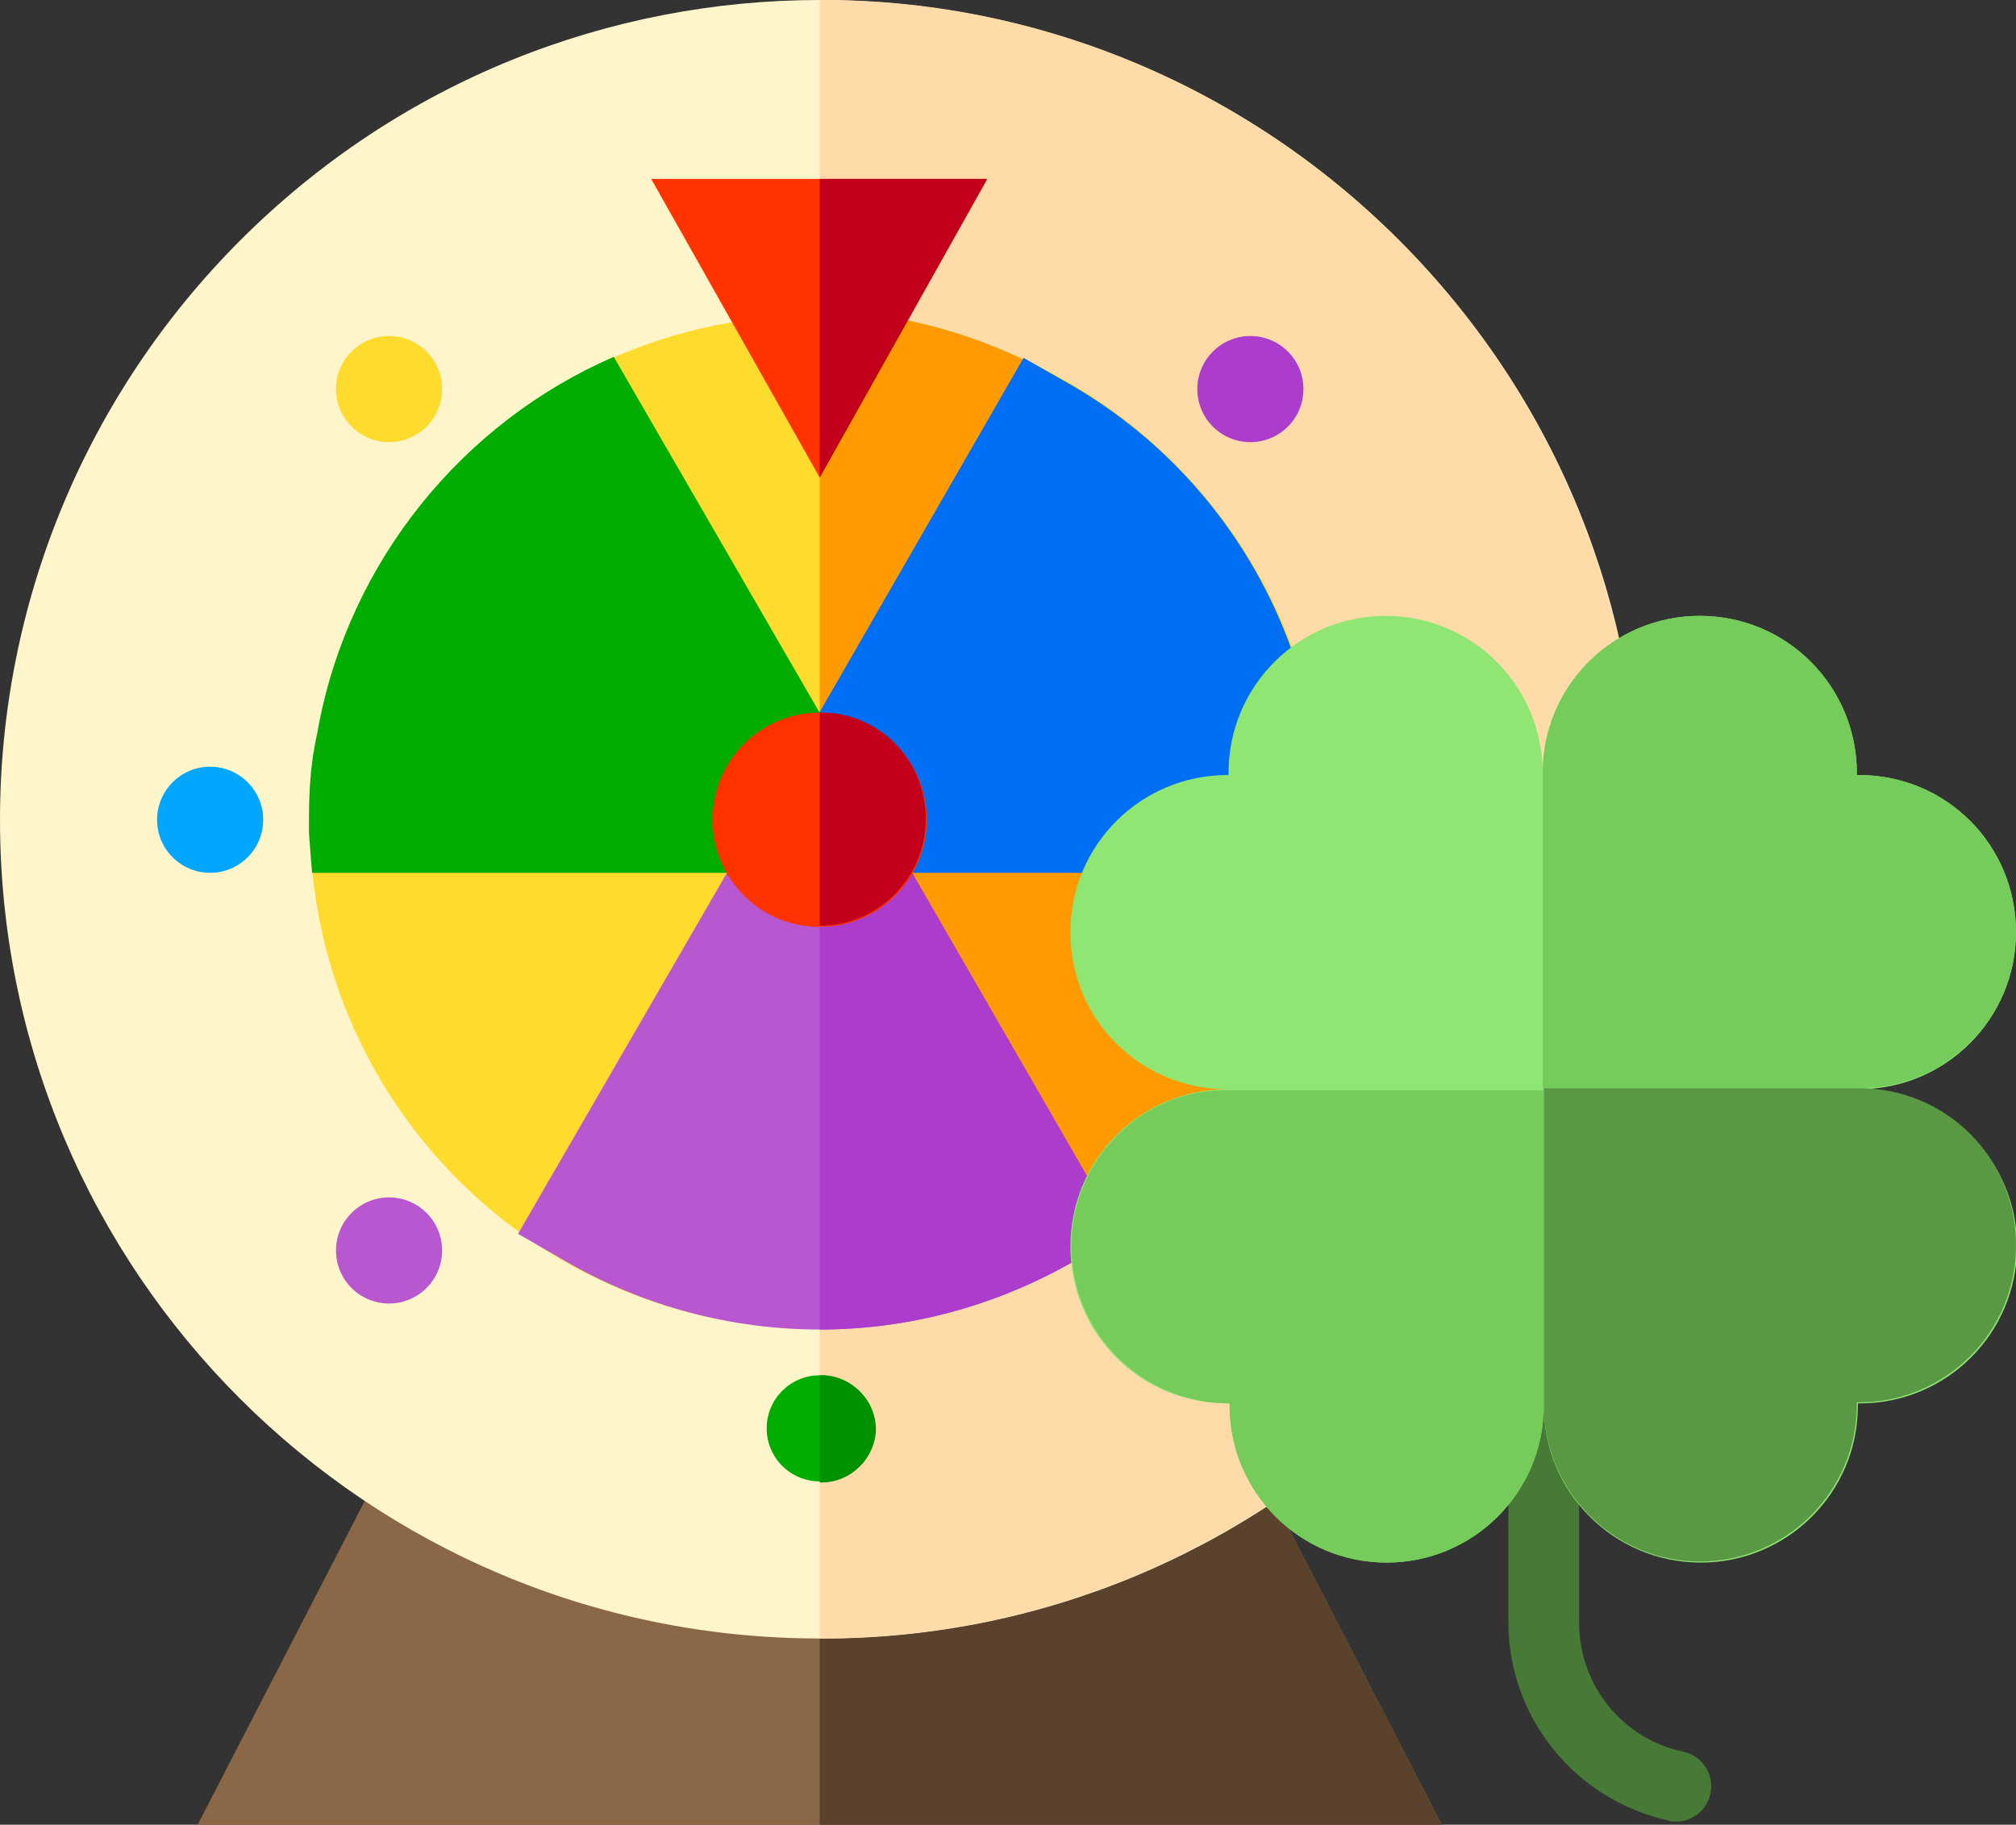 <svg id="Layer_1" xmlns="http://www.w3.org/2000/svg" xmlns:xlink="http://www.w3.org/1999/xlink" viewBox="0 0 193.8 175.4" enable-background="new 0 0 193.8 175.4"><rect x="0" y="0" width="193.8" height="175.4" fill="#333333" stroke="none"/><style>.st0{fill:#8a6746}.st1{fill:#5a422d}.st2{fill:#fff5cb}.st3{fill:#ffdba9}.st4{fill:#ffdb2d}.st5{fill:#ff9a00}.st6{fill:#ff3200}.st7{fill:#006ef5}.st8{fill:#00a6ff}.st9{fill:#ab3ccc}.st10{fill:#b857d0}.st11{fill:#00ad00}.st12{fill:#c2001b}.st13{fill:#009100}.st14{fill:#477a36}.st15{fill:#8fe673}.st16{fill:#76cc5b}.st17{fill:#599944}</style><title>mega-fortune---mega-fortune%3a-kostenlos-spielen%2c-spielanleitung-und-die-top-echtgeldcasinos</title><g id="Layer_2"><g id="Layer_1-2"><path class="st0" d="M19 175.4l19.1-37h81.4l19.1 37H19z"/><path class="st1" d="M119.5 138.4H78.8v37h59.8z"/><path class="st2" d="M78.8 157.5C35.3 157.5.0 122.3.0 78.8c0-20.9 8.3-40.9 23.1-55.7 30.8-30.8 80.6-30.8 111.4.0s30.8 80.6.0 111.4C119.7 149.3 99.7 157.6 78.8 157.5z"/><path class="st3" d="M134.5 23.1C119.7 8.3 99.7-.1 78.8.0v157.5c43.5.0 78.8-35.3 78.8-78.8C157.5 57.9 149.2 37.8 134.5 23.1z"/><path class="st4" d="M78.5 127.7c-26.9.0-48.7-21.8-48.7-48.7s21.8-48.7 48.7-48.7 48.7 21.8 48.7 48.7S105.4 127.7 78.5 127.7z"/><path class="st5" d="M78.8 29.8v97.9c27-.9 48.3-23.5 47.4-50.5C125.4 51.4 104.6 30.6 78.8 29.8z"/><path class="st6" d="M78.8 45.9 62.6 17.2H94.9z"/><circle class="st7" cx="137.3" cy="78.8" r="5.1"/><circle class="st8" cx="20.2" cy="78.8" r="5.1"/><circle class="st9" cx="120.2" cy="37.4" r="5.1"/><circle class="st10" cx="37.4" cy="120.2" r="5.1"/><circle class="st5" cx="120.2" cy="120.2" r="5.1"/><circle class="st4" cx="37.4" cy="37.4" r="5.1"/><circle class="st11" cx="78.8" cy="137.3" r="5.1"/><path class="st10" d="M107.7 118.6l-4.4 2.6c-15.2 8.8-33.8 8.8-49 0l-4.5-2.6 29-50.1L107.7 118.6z"/><path class="st9" d="M78.8 68.5v0 59.3.0c8.6.0 17-2.3 24.5-6.6l4.4-2.6L78.8 68.5z"/><path class="st7" d="M98.4 34.4l4.4 2.5c15 8.6 24.2 24.6 24.2 41.9v5.1H69.9L98.4 34.4z"/><path class="st11" d="M30 83.9h57.7L59 34.3c-14.5 6.3-25.4 19.6-28.4 35.6-.1.7-.3 1.4-.4 2.1.0.2-.1.4-.1.6-.3 2-.4 4.1-.4 6.1v1.4C29.8 81.4 29.9 82.7 30 83.9z"/><circle class="st6" cx="78.8" cy="78.8" r="10.3"/><path class="st12" d="M78.8 68.5V89C84.4 89 89 84.4 89 78.7S84.4 68.4 78.8 68.5v0z"/><path class="st12" d="M78.8 17.2V45.9L94.9 17.2z"/><path class="st13" d="M78.8 132.2v10.3c2.8.1 5.2-2.1 5.4-4.9.1-2.8-2.1-5.2-4.9-5.4C79.1 132.2 78.9 132.2 78.8 132.2z"/><path class="st14" d="M164.5 171.7c0 1.9-1.5 3.4-3.4 3.4-.2.0-.5.0-.7-.1-9-2-15.4-9.9-15.4-19.1v-22.7h6.8V156c0 6 4.2 11.2 10.1 12.4C163.5 168.8 164.5 170.2 164.5 171.7v0z"/><path class="st15" d="M178.7 104.7c8.3.0 15.1-6.7 15.1-15.1s-6.7-15.1-15.1-15.1h-.2c0-.1.0-.1.0-.2.0-8.3-6.7-15.1-15.1-15.1-8.3.0-15.1 6.7-15.1 15.1.0-8.3-6.7-15.1-15.1-15.1-8.3.0-15.1 6.7-15.1 15.1.0.1.0.1.0.2H118c-8.3.0-15.1 6.7-15.1 15.1s6.7 15.1 15.1 15.1c-8.3.0-15.1 6.7-15.1 15.1s6.7 15.1 15.1 15.1v0h.2c0 .1.0.1.0.2.0 8.3 6.7 15.1 15.1 15.1 8.3.0 15.1-6.7 15.1-15.1.0 8.3 6.7 15.1 15.1 15.1 8.3.0 15.1-6.7 15.1-15.1.0-.1.0-.1.0-.2h.2c8.3.0 15.1-6.7 15.1-15.1S187 104.7 178.7 104.7v0z"/><path class="st16" d="M193.8 89.6c0-8.3-6.7-15.1-15.1-15.1.0.0.0.0.0.0h-.2c0-.1.0-.1.0-.2.0-8.3-6.7-15.1-15.1-15.1-8.3.0-15.1 6.7-15.1 15.1v30.3h30.3C187 104.7 193.8 97.9 193.8 89.6v0z"/><path class="st17" d="M163.4 150.1c8.3.0 15.1-6.7 15.1-15.1.0.0.0.0.0.0.0-.1.0-.1.0-.2h.2c8.3.0 15.1-6.7 15.1-15.1s-6.7-15.1-15.1-15.1h-30.3V135C148.4 143.3 155.1 150.1 163.4 150.1c0 0 0 0 0 0z"/><path class="st16" d="M103 119.8c0 8.3 6.7 15 15 15.1h.2c0 .1.0.1.0.2.0 8.3 6.7 15.1 15.1 15.1 8.3.0 15.1-6.7 15.1-15.1v-30.3H118C109.7 104.7 103 111.5 103 119.8z"/></g></g></svg>